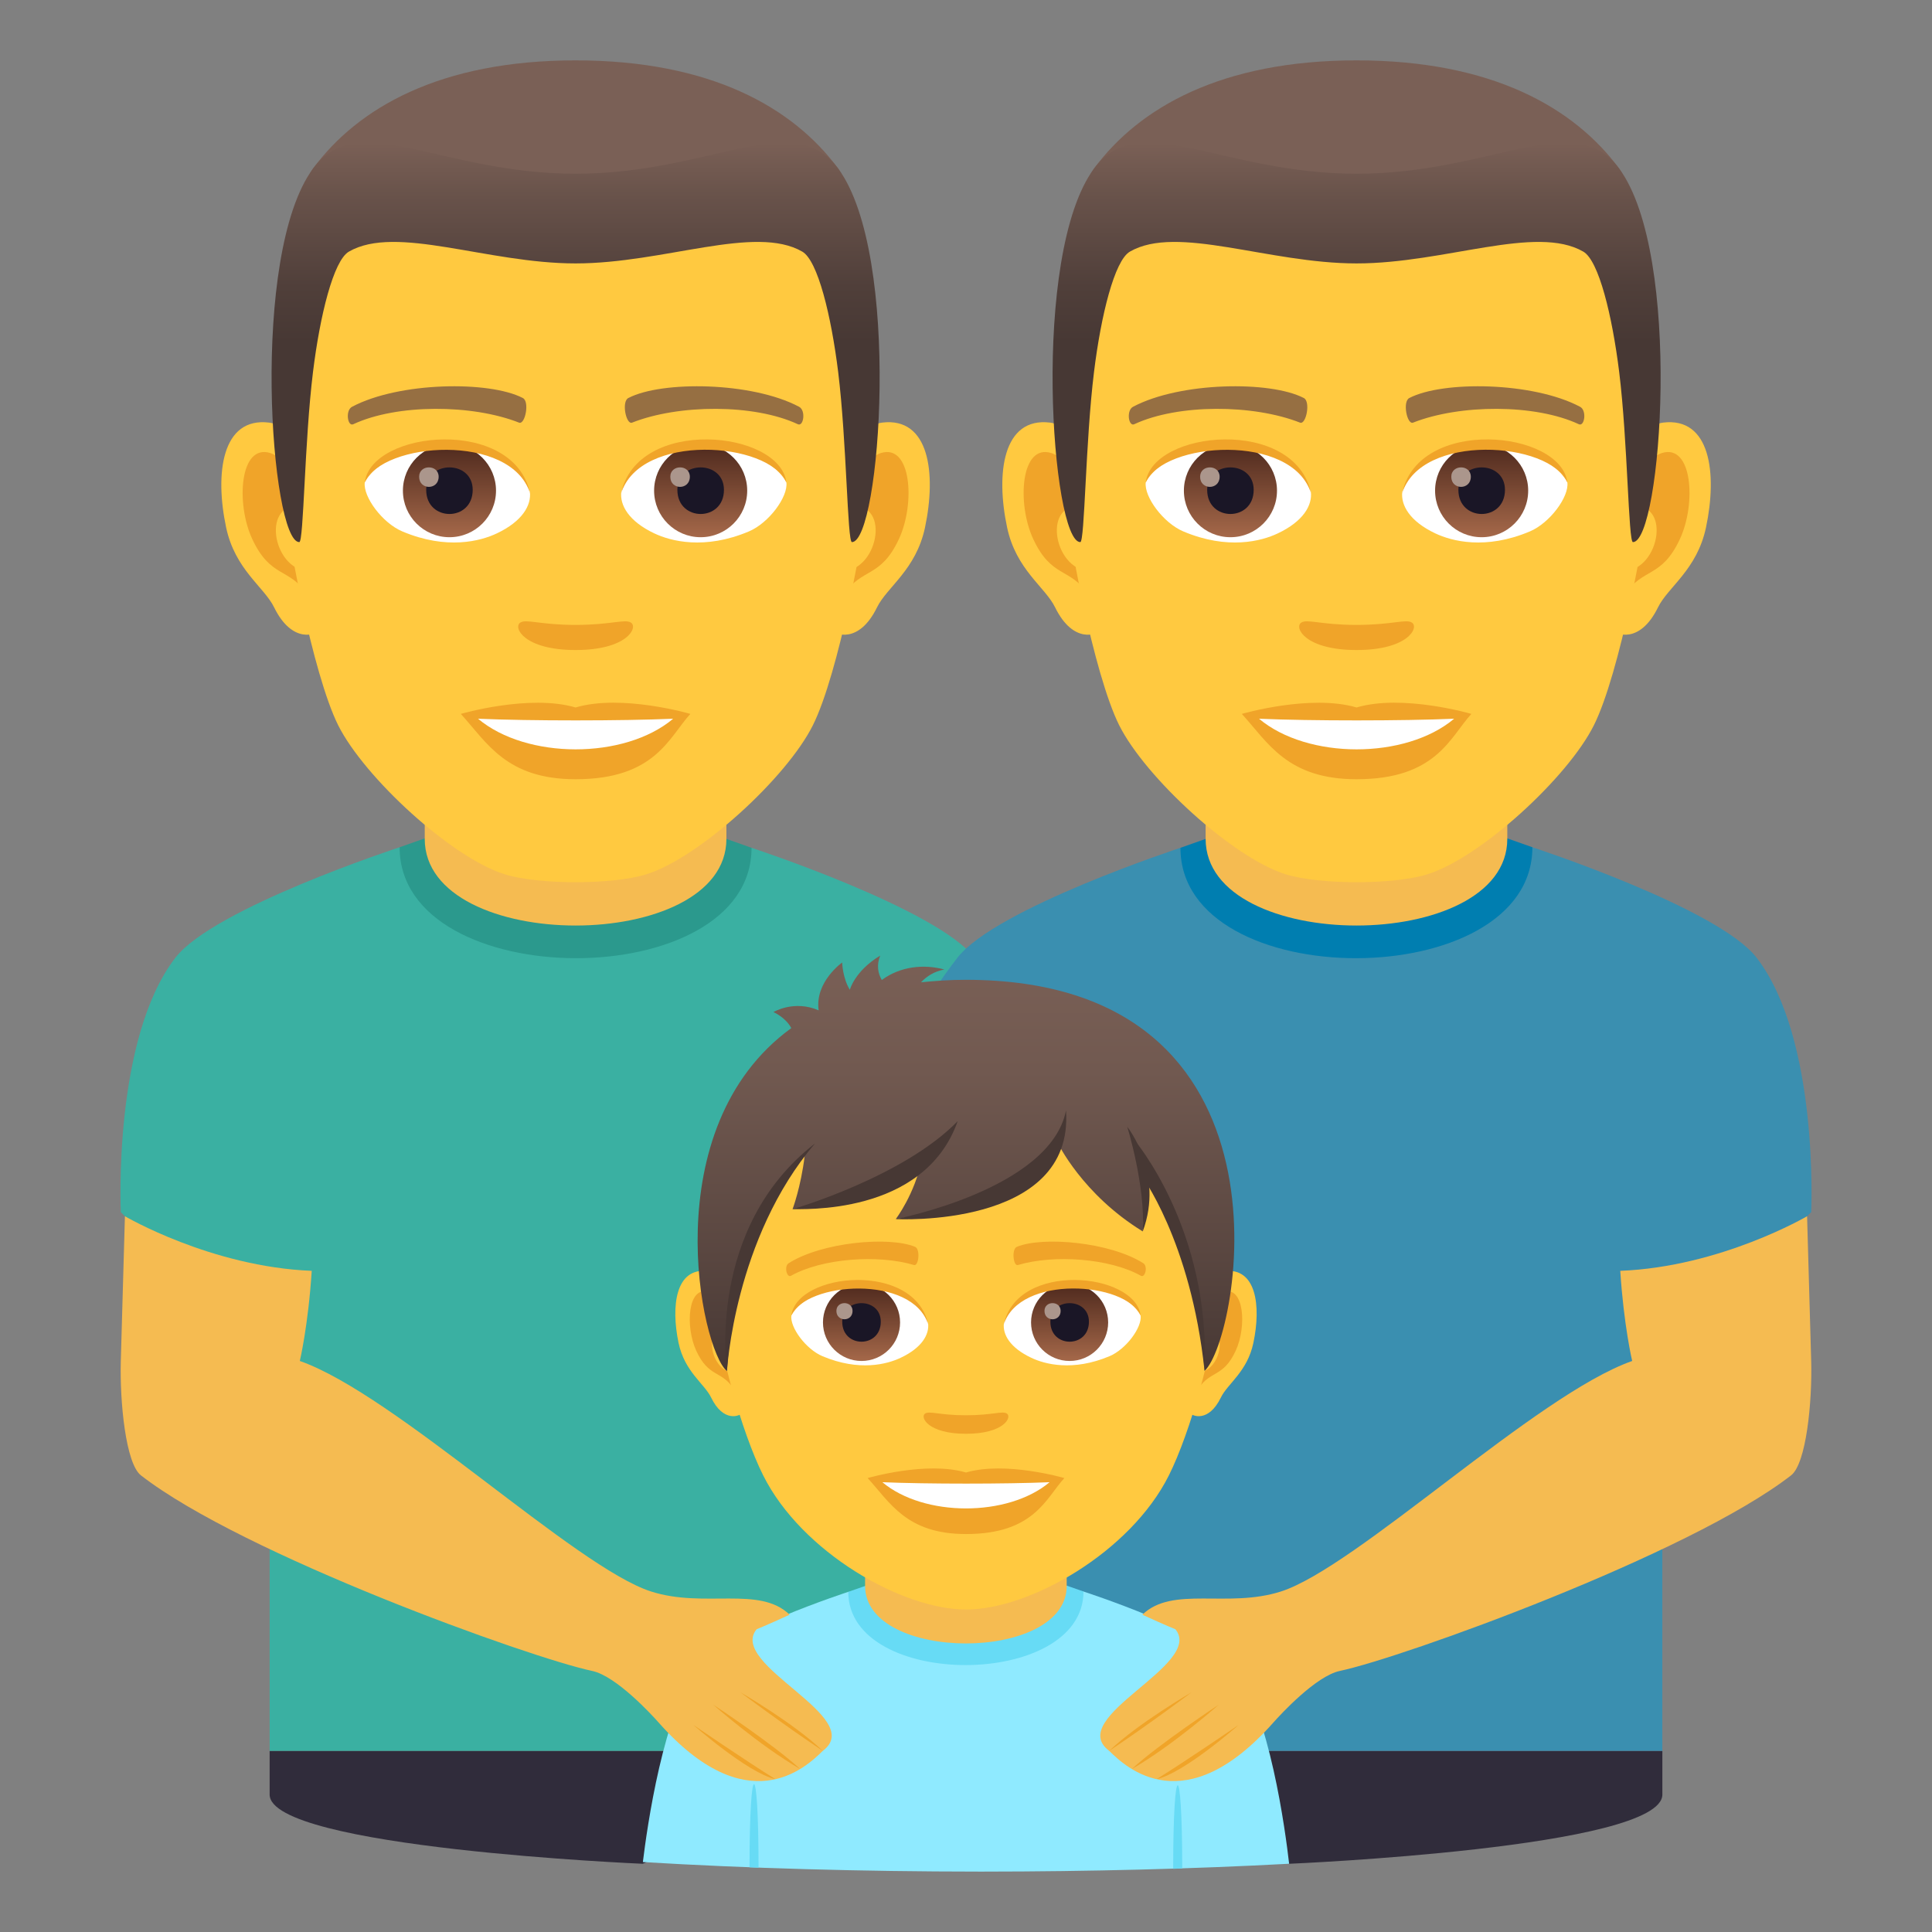 <?xml version="1.0" encoding="utf-8"?>
<!-- Generator: Adobe Illustrator 15.0.0, SVG Export Plug-In . SVG Version: 6.00 Build 0)  -->
<!DOCTYPE svg PUBLIC "-//W3C//DTD SVG 1.1//EN" "http://www.w3.org/Graphics/SVG/1.1/DTD/svg11.dtd">
<svg version="1.1" id="Layer_1" xmlns:x="http://ns.adobe.com/Extensibility/1.0/" xmlns:i="http://ns.adobe.com/AdobeIllustrator/10.0/" xmlns:graph="http://ns.adobe.com/Graphs/1.0/"
	 xmlns="http://www.w3.org/2000/svg" xmlns:xlink="http://www.w3.org/1999/xlink" xmlns:a="http://ns.adobe.com/AdobeSVGViewerExtensions/3.0/"
	 x="0px" y="0px" width="64px" height="64px" viewBox="0 0 64 64" enable-background="new 0 0 64 64" xml:space="preserve">
<rect x="0" y="0" width="64" height="64" fill="#808080" stroke="none"/>
<path fill="#302C3B" d="M30.197,58l-8.905,3.74c0,0-12.36-0.521-12.36-2.293c0-1,0-1.447,0-1.447H30.197z"/>
<path fill="#3AB0A2" d="M5.812,31.723c1.271-1.646,7.427-3.657,7.427-3.657l11.658,0.019c0,0,6.119,2.006,7.387,3.641
	c2.084,2.688,2.849,5.358,2.849,5.358l-4.934,3V58H8.933V45.084l-4.931-4.93C4.002,40.154,3.731,34.414,5.812,31.723z"/>
<path fill="#2B998D" d="M24.896,28.085c0,4.888-11.658,4.869-11.658-0.019l1.169-0.413h9.27L24.896,28.085z"/>
<path fill="#F5BB51" d="M24.063,27.79c0,3.826-9.993,3.826-9.993,0c0-1.302,0-4.233,0-4.233h9.993
	C24.063,23.556,24.063,26.488,24.063,27.79z"/>
<path fill="#302C3B" d="M33.803,58l8.905,3.74c0,0,12.36-0.521,12.36-2.293c0-1,0-1.447,0-1.447H33.803z"/>
<path fill="#3A8FB0" d="M58.188,31.723c-1.271-1.646-7.427-3.657-7.427-3.657l-11.658,0.019c0,0-6.119,2.006-7.387,3.641
	c-2.084,2.688-2.849,5.358-2.849,5.358l4.934,3V58h21.266V45.084l4.931-4.93C59.998,40.154,60.269,34.414,58.188,31.723z"/>
<path fill="#007EB0" d="M39.104,28.085c0,4.888,11.658,4.869,11.658-0.019l-1.169-0.413h-9.27L39.104,28.085z"/>
<path fill="#F5BB51" d="M39.938,27.79c0,3.826,9.993,3.826,9.993,0c0-1.302,0-4.233,0-4.233h-9.993
	C39.938,23.556,39.938,26.488,39.938,27.79z"/>
<path id="Path_830_" fill="#FFC940" d="M55.094,13.999c-1.573,0.191-2.708,5.455-1.721,6.844c0.14,0.194,0.95,0.504,1.55-0.723
	c0.333-0.678,1.293-1.245,1.59-2.646C56.894,15.68,56.657,13.809,55.094,13.999z"/>
<path id="Path_829_" fill="#FFC940" d="M34.784,13.999c1.573,0.191,2.708,5.455,1.718,6.844c-0.138,0.194-0.948,0.504-1.55-0.723
	c-0.331-0.678-1.292-1.245-1.59-2.646C32.981,15.68,33.22,13.809,34.784,13.999z"/>
<path id="Path_828_" fill="#F0A429" d="M55.049,15.008c-0.408,0.129-0.855,0.754-1.1,1.792c1.434-0.308,1.076,2.08-0.171,2.125
	c0.012,0.24,0.027,0.488,0.058,0.748c0.601-0.872,1.21-0.521,1.814-1.819C56.195,16.684,56.065,14.688,55.049,15.008z"/>
<path id="Path_827_" fill="#F0A429" d="M35.927,16.797c-0.242-1.036-0.689-1.661-1.1-1.789c-1.016-0.32-1.146,1.675-0.601,2.845
	c0.603,1.297,1.214,0.947,1.815,1.819c0.029-0.26,0.045-0.508,0.055-0.749C34.864,18.866,34.511,16.507,35.927,16.797z"/>
<path id="Path_826_" fill="#FFC940" d="M44.938,3.878c-6.81,0-10.091,5.153-9.681,12.318c0.083,1.441,0.976,6.143,1.818,7.83
	c0.866,1.727,3.752,4.387,5.521,4.938c1.118,0.347,3.566,0.347,4.682,0c1.77-0.551,4.66-3.211,5.521-4.938
	c0.846-1.687,1.738-6.387,1.82-7.83C55.031,9.031,51.751,3.878,44.938,3.878z"/>
<path id="Path_825_" fill="#966F42" d="M52.338,13.473c-1.557-0.825-4.538-0.865-5.649-0.29c-0.238,0.11-0.08,0.893,0.119,0.818
	c1.548-0.612,4.045-0.625,5.493,0.052C52.493,14.142,52.573,13.588,52.338,13.473z"/>
<path id="Path_824_" fill="#966F42" d="M37.537,13.473c1.56-0.825,4.538-0.865,5.65-0.29c0.237,0.11,0.08,0.893-0.12,0.818
	c-1.55-0.612-4.043-0.625-5.493,0.052C37.382,14.142,37.303,13.588,37.537,13.473z"/>
<path id="Path_823_" fill="#F0A429" d="M46.777,20.628c-0.194-0.136-0.651,0.073-1.84,0.073c-1.186,0-1.643-0.209-1.837-0.073
	c-0.233,0.164,0.138,0.905,1.837,0.905C46.64,21.534,47.01,20.792,46.777,20.628z"/>
<path id="Path_822_" fill="#F0A429" d="M44.938,23.436c-1.53-0.45-3.801,0.213-3.801,0.213c0.863,0.942,1.498,2.164,3.801,2.164
	c2.641,0,3.09-1.387,3.803-2.164C48.74,23.649,46.468,22.982,44.938,23.436z"/>
<path id="Path_821_" fill="#FFFFFF" d="M41.707,23.809c1.605,1.348,4.848,1.357,6.463,0C46.46,23.882,43.431,23.883,41.707,23.809z"
	/>
<path id="Path_820_" fill="#FFFFFF" d="M43.423,16.284c0.058,0.451-0.248,0.986-1.096,1.386c-0.537,0.255-1.657,0.555-3.128-0.066
	c-0.66-0.278-1.302-1.144-1.245-1.623C38.752,14.478,42.677,14.258,43.423,16.284z"/>
<linearGradient id="Oval_1_" gradientUnits="userSpaceOnUse" x1="-437.818" y1="479.556" x2="-437.818" y2="480.025" gradientTransform="matrix(6.57 0 0 -6.57 2917.269 3168.528)">
	<stop  offset="0" style="stop-color:#A6694A"/>
	<stop  offset="1" style="stop-color:#4F2A1E"/>
	<a:midPointStop  offset="0" style="stop-color:#A6694A"/>
	<a:midPointStop  offset="0.5" style="stop-color:#A6694A"/>
	<a:midPointStop  offset="1" style="stop-color:#4F2A1E"/>
</linearGradient>
<circle id="Oval_114_" fill="url(#Oval_1_)" cx="40.76" cy="16.254" r="1.542"/>
<path id="Path_802_" fill="#1A1626" d="M39.989,16.226c0,1.067,1.541,1.067,1.541,0C41.53,15.235,39.989,15.235,39.989,16.226z"/>
<path id="Path_801_" fill="#AB968C" d="M39.755,15.793c0,0.447,0.647,0.447,0.647,0C40.402,15.379,39.755,15.379,39.755,15.793z"/>
<path id="Path_800_" fill="#F0A429" d="M43.431,16.344c-0.628-2.013-4.896-1.715-5.477-0.362
	C38.17,14.249,42.897,13.792,43.431,16.344z"/>
<path id="Path_799_" fill="#FFFFFF" d="M46.453,16.284c-0.058,0.451,0.248,0.986,1.095,1.386c0.54,0.255,1.658,0.555,3.131-0.066
	c0.659-0.278,1.302-1.144,1.242-1.623C51.126,14.478,47.2,14.258,46.453,16.284z"/>
<linearGradient id="Oval_2_" gradientUnits="userSpaceOnUse" x1="-439.25" y1="479.556" x2="-439.25" y2="480.025" gradientTransform="matrix(6.57 0 0 -6.57 2934.999 3168.528)">
	<stop  offset="0" style="stop-color:#A6694A"/>
	<stop  offset="1" style="stop-color:#4F2A1E"/>
	<a:midPointStop  offset="0" style="stop-color:#A6694A"/>
	<a:midPointStop  offset="0.5" style="stop-color:#A6694A"/>
	<a:midPointStop  offset="1" style="stop-color:#4F2A1E"/>
</linearGradient>
<circle id="Oval_113_" fill="url(#Oval_2_)" cx="49.081" cy="16.254" r="1.542"/>
<path id="Path_798_" fill="#1A1626" d="M48.311,16.226c0,1.067,1.543,1.067,1.543,0C49.854,15.235,48.311,15.235,48.311,16.226z"/>
<path id="Path_797_" fill="#AB968C" d="M48.076,15.793c0,0.447,0.647,0.447,0.647,0C48.724,15.379,48.076,15.379,48.076,15.793z"/>
<path id="Path_796_" fill="#F0A429" d="M46.447,16.344c0.625-2.012,4.891-1.724,5.474-0.362
	C51.705,14.249,46.98,13.792,46.447,16.344z"/>
<path fill="#7A6056" d="M53.638,5.585C52.146,3.567,49.418,2,44.938,2c-4.479,0-7.207,1.567-8.698,3.585
	C34.13,8.441,55.748,8.441,53.638,5.585z"/>
<linearGradient id="SVGID_1_" gradientUnits="userSpaceOnUse" x1="-57.553" y1="17.958" x2="-57.553" y2="4.731" gradientTransform="matrix(1 0 0 1 102.492 0)">
	<stop  offset="0.5" style="stop-color:#473834"/>
	<stop  offset="0.639" style="stop-color:#503F3A"/>
	<stop  offset="0.864" style="stop-color:#68524A"/>
	<stop  offset="1" style="stop-color:#7A6056"/>
	<a:midPointStop  offset="0.5" style="stop-color:#473834"/>
	<a:midPointStop  offset="0.6" style="stop-color:#473834"/>
	<a:midPointStop  offset="1" style="stop-color:#7A6056"/>
</linearGradient>
<path fill="url(#SVGID_1_)" d="M53.638,5.585c-1.491-2.018-4.22,0.17-8.7,0.17c-4.479,0-7.207-2.188-8.698-0.17
	c-2.109,2.856-1.393,12.373-0.454,12.373c0.149,0,0.17-3.33,0.454-5.632c0.23-1.875,0.678-3.693,1.188-3.99
	c1.564-0.907,4.58,0.39,7.51,0.39c2.933,0,5.948-1.297,7.512-0.39c0.512,0.297,0.956,2.115,1.188,3.99
	c0.283,2.303,0.304,5.632,0.455,5.632C55.031,17.958,55.748,8.441,53.638,5.585z"/>
<path id="Path_795_" fill="#FFC940" d="M29.223,13.999c-1.573,0.191-2.708,5.455-1.721,6.844c0.14,0.194,0.95,0.504,1.55-0.723
	c0.333-0.678,1.293-1.245,1.59-2.646C31.022,15.68,30.786,13.809,29.223,13.999z"/>
<path id="Path_794_" fill="#FFC940" d="M8.913,13.999c1.573,0.191,2.708,5.455,1.718,6.844c-0.138,0.194-0.948,0.504-1.55-0.723
	c-0.331-0.678-1.292-1.245-1.59-2.646C7.11,15.68,7.349,13.809,8.913,13.999z"/>
<path id="Path_785_" fill="#F0A429" d="M29.178,15.008c-0.408,0.129-0.855,0.754-1.1,1.792c1.434-0.308,1.076,2.08-0.171,2.125
	c0.012,0.24,0.027,0.488,0.058,0.748c0.601-0.872,1.21-0.521,1.814-1.819C30.324,16.684,30.194,14.688,29.178,15.008z"/>
<path id="Path_784_" fill="#F0A429" d="M10.056,16.797c-0.242-1.036-0.689-1.661-1.1-1.789c-1.016-0.32-1.146,1.675-0.601,2.845
	c0.603,1.297,1.214,0.947,1.815,1.819c0.029-0.26,0.045-0.508,0.055-0.749C8.993,18.866,8.64,16.507,10.056,16.797z"/>
<path id="Path_783_" fill="#FFC940" d="M19.066,3.878c-6.81,0-10.091,5.153-9.681,12.318c0.083,1.441,0.976,6.143,1.818,7.83
	c0.866,1.727,3.752,4.387,5.521,4.938c1.118,0.347,3.566,0.347,4.682,0c1.77-0.551,4.66-3.211,5.521-4.938
	c0.846-1.687,1.738-6.387,1.82-7.83C29.16,9.031,25.88,3.878,19.066,3.878z"/>
<path id="Path_782_" fill="#966F42" d="M26.467,13.473c-1.557-0.825-4.538-0.865-5.649-0.29c-0.238,0.11-0.08,0.893,0.119,0.818
	c1.548-0.612,4.045-0.625,5.493,0.052C26.622,14.142,26.702,13.588,26.467,13.473z"/>
<path id="Path_781_" fill="#966F42" d="M11.666,13.473c1.56-0.825,4.538-0.865,5.65-0.29c0.237,0.11,0.08,0.893-0.12,0.818
	c-1.55-0.612-4.043-0.625-5.493,0.052C11.511,14.142,11.432,13.588,11.666,13.473z"/>
<path id="Path_746_" fill="#F0A429" d="M20.906,20.628c-0.194-0.136-0.651,0.073-1.84,0.073c-1.186,0-1.643-0.209-1.837-0.073
	c-0.233,0.164,0.138,0.905,1.837,0.905C20.769,21.534,21.139,20.792,20.906,20.628z"/>
<path id="Path_745_" fill="#F0A429" d="M19.066,23.436c-1.53-0.45-3.801,0.213-3.801,0.213c0.863,0.942,1.498,2.164,3.801,2.164
	c2.641,0,3.09-1.387,3.803-2.164C22.869,23.649,20.597,22.982,19.066,23.436z"/>
<path id="Path_744_" fill="#FFFFFF" d="M15.836,23.809c1.605,1.348,4.848,1.357,6.463,0C20.589,23.882,17.56,23.883,15.836,23.809z"
	/>
<path id="Path_743_" fill="#FFFFFF" d="M17.552,16.284c0.058,0.451-0.248,0.986-1.096,1.386c-0.537,0.255-1.657,0.555-3.128-0.066
	c-0.66-0.278-1.302-1.144-1.245-1.623C12.881,14.478,16.806,14.258,17.552,16.284z"/>
<linearGradient id="Oval_3_" gradientUnits="userSpaceOnUse" x1="-441.756" y1="479.556" x2="-441.756" y2="480.025" gradientTransform="matrix(6.57 0 0 -6.57 2917.269 3168.528)">
	<stop  offset="0" style="stop-color:#A6694A"/>
	<stop  offset="1" style="stop-color:#4F2A1E"/>
	<a:midPointStop  offset="0" style="stop-color:#A6694A"/>
	<a:midPointStop  offset="0.5" style="stop-color:#A6694A"/>
	<a:midPointStop  offset="1" style="stop-color:#4F2A1E"/>
</linearGradient>
<circle id="Oval_106_" fill="url(#Oval_3_)" cx="14.889" cy="16.254" r="1.542"/>
<path id="Path_742_" fill="#1A1626" d="M14.118,16.226c0,1.067,1.541,1.067,1.541,0C15.659,15.235,14.118,15.235,14.118,16.226z"/>
<path id="Path_741_" fill="#AB968C" d="M13.884,15.793c0,0.447,0.647,0.447,0.647,0C14.531,15.379,13.884,15.379,13.884,15.793z"/>
<path id="Path_740_" fill="#F0A429" d="M17.56,16.344c-0.628-2.013-4.896-1.715-5.477-0.362
	C12.299,14.249,17.026,13.792,17.56,16.344z"/>
<path id="Path_739_" fill="#FFFFFF" d="M20.582,16.284c-0.058,0.451,0.248,0.986,1.095,1.386c0.54,0.255,1.658,0.555,3.131-0.066
	c0.659-0.278,1.302-1.144,1.242-1.623C25.255,14.478,21.329,14.258,20.582,16.284z"/>
<linearGradient id="Oval_4_" gradientUnits="userSpaceOnUse" x1="-443.188" y1="479.556" x2="-443.188" y2="480.025" gradientTransform="matrix(6.57 0 0 -6.57 2934.999 3168.528)">
	<stop  offset="0" style="stop-color:#A6694A"/>
	<stop  offset="1" style="stop-color:#4F2A1E"/>
	<a:midPointStop  offset="0" style="stop-color:#A6694A"/>
	<a:midPointStop  offset="0.5" style="stop-color:#A6694A"/>
	<a:midPointStop  offset="1" style="stop-color:#4F2A1E"/>
</linearGradient>
<circle id="Oval_105_" fill="url(#Oval_4_)" cx="23.21" cy="16.254" r="1.542"/>
<path id="Path_738_" fill="#1A1626" d="M22.439,16.226c0,1.067,1.543,1.067,1.543,0C23.982,15.235,22.439,15.235,22.439,16.226z"/>
<path id="Path_737_" fill="#AB968C" d="M22.205,15.793c0,0.447,0.647,0.447,0.647,0C22.853,15.379,22.205,15.379,22.205,15.793z"/>
<path id="Path_736_" fill="#F0A429" d="M20.576,16.344c0.625-2.012,4.891-1.724,5.474-0.362
	C25.834,14.249,21.109,13.792,20.576,16.344z"/>
<path fill="#7A6056" d="M27.767,5.585C26.275,3.567,23.547,2,19.066,2c-4.479,0-7.207,1.567-8.698,3.585
	C8.259,8.441,29.877,8.441,27.767,5.585z"/>
<linearGradient id="SVGID_2_" gradientUnits="userSpaceOnUse" x1="-83.424" y1="17.958" x2="-83.424" y2="4.731" gradientTransform="matrix(1 0 0 1 102.492 0)">
	<stop  offset="0.5" style="stop-color:#473834"/>
	<stop  offset="0.639" style="stop-color:#503F3A"/>
	<stop  offset="0.864" style="stop-color:#68524A"/>
	<stop  offset="1" style="stop-color:#7A6056"/>
	<a:midPointStop  offset="0.5" style="stop-color:#473834"/>
	<a:midPointStop  offset="0.6" style="stop-color:#473834"/>
	<a:midPointStop  offset="1" style="stop-color:#7A6056"/>
</linearGradient>
<path fill="url(#SVGID_2_)" d="M27.767,5.585c-1.491-2.018-4.22,0.17-8.7,0.17c-4.479,0-7.207-2.188-8.698-0.17
	C8.259,8.441,8.976,17.958,9.914,17.958c0.149,0,0.17-3.33,0.454-5.632c0.23-1.875,0.678-3.693,1.188-3.99
	c1.564-0.907,4.58,0.39,7.51,0.39c2.933,0,5.948-1.297,7.512-0.39c0.512,0.297,0.956,2.115,1.188,3.99
	c0.283,2.303,0.304,5.632,0.455,5.632C29.16,17.958,29.877,8.441,27.767,5.585z"/>
<path opacity="0.5" fill="#1A1626" d="M32.593,62h-0.184C32.471,62,32.531,62,32.593,62z"/>
<path fill="#8FEAFF" d="M35.892,52.721L28.1,52.732c0,0-4.089,1.332-4.937,2.416c-1.187,1.52-1.731,5.412-1.867,6.535
	c3.45,0.209,7.279,0.314,11.113,0.316h0.184c3.467-0.002,6.93-0.088,10.111-0.26c-0.119-1.047-0.646-5.049-1.85-6.594
	C40.005,54.055,35.892,52.721,35.892,52.721z"/>
<path fill="#67DBF5" d="M28.1,52.732c0,3.242,7.792,3.23,7.792-0.012l-0.781-0.273h-6.195L28.1,52.732z"/>
<path fill="#F5BB51" d="M28.657,52.537c0,2.539,6.679,2.539,6.679,0c0-0.863,0-2.807,0-2.807h-6.679
	C28.657,49.73,28.657,51.674,28.657,52.537z"/>
<path fill="#67DBF5" d="M25.128,61.869l-0.299-0.012C24.829,58.176,25.128,58.188,25.128,61.869z"/>
<path fill="#67DBF5" d="M39.163,61.893l-0.3,0.014C38.863,58.225,39.163,58.213,39.163,61.893z"/>
<path id="Path_735_" fill="#FFC940" d="M23.441,42.107c1.066,0.131,1.834,3.73,1.166,4.68c-0.096,0.133-0.645,0.346-1.051-0.494
	c-0.227-0.463-0.877-0.852-1.078-1.809C22.221,43.258,22.383,41.979,23.441,42.107z"/>
<path id="Path_717_" fill="#F0A429" d="M23.471,42.799c0.277,0.086,0.582,0.516,0.746,1.225c-0.973-0.211-0.729,1.422,0.115,1.453
	c-0.008,0.164-0.018,0.334-0.039,0.51c-0.406-0.596-0.82-0.355-1.229-1.242C22.695,43.943,22.783,42.58,23.471,42.799z"/>
<path id="Path_716_" fill="#FFC940" d="M40.557,42.107c-1.064,0.131-1.834,3.73-1.164,4.68c0.094,0.133,0.643,0.346,1.051-0.494
	c0.225-0.463,0.875-0.852,1.076-1.809C41.779,43.258,41.617,41.979,40.557,42.107z"/>
<path id="Path_715_" fill="#F0A429" d="M39.783,44.021c0.164-0.709,0.467-1.137,0.744-1.223c0.689-0.219,0.777,1.145,0.408,1.945
	c-0.41,0.887-0.822,0.646-1.23,1.242c-0.02-0.178-0.031-0.346-0.037-0.512C40.502,45.436,40.742,43.822,39.783,44.021z"/>
<path fill="#FFC940" d="M32,32.858c-5.822,0-8.627,4.404-8.275,10.529c0.07,1.232,0.834,4.047,1.557,5.488
	c1.273,2.545,4.6,4.443,6.719,4.443c2.117,0,5.447-1.898,6.719-4.443c0.723-1.441,1.486-4.256,1.557-5.488
	C40.627,37.262,37.822,32.858,32,32.858z"/>
<path id="Path_714_" fill="#F0A429" d="M33.357,46.828c-0.145-0.102-0.482,0.055-1.357,0.055c-0.877,0-1.215-0.156-1.359-0.055
	c-0.17,0.121,0.104,0.668,1.359,0.668C33.254,47.496,33.529,46.949,33.357,46.828z"/>
<path id="Path_713_" fill="#F0A429" d="M32,48.779c-1.313-0.387-3.258,0.184-3.258,0.184c0.74,0.807,1.283,1.854,3.258,1.854
	c2.262,0,2.646-1.189,3.258-1.854C35.258,48.963,33.311,48.393,32,48.779z"/>
<path id="Path_712_" fill="#FFFFFF" d="M29.23,49.1c1.375,1.154,4.154,1.162,5.539,0C33.303,49.162,30.707,49.162,29.23,49.1z"/>
<path id="Path_711_" fill="#FFFFFF" d="M30.744,43.832c0.047,0.373-0.205,0.816-0.908,1.146c-0.445,0.213-1.373,0.461-2.592-0.053
	c-0.545-0.23-1.078-0.949-1.029-1.346C26.875,42.336,30.125,42.152,30.744,43.832z"/>
<linearGradient id="Oval_5_" gradientUnits="userSpaceOnUse" x1="-424.079" y1="475.402" x2="-424.079" y2="475.791" gradientTransform="matrix(6.57 0 0 -6.57 2814.78 3168.528)">
	<stop  offset="0" style="stop-color:#A6694A"/>
	<stop  offset="1" style="stop-color:#4F2A1E"/>
	<a:midPointStop  offset="0" style="stop-color:#A6694A"/>
	<a:midPointStop  offset="0.5" style="stop-color:#A6694A"/>
	<a:midPointStop  offset="1" style="stop-color:#4F2A1E"/>
</linearGradient>
<circle id="Oval_98_" fill="url(#Oval_5_)" cx="28.539" cy="43.807" r="1.277"/>
<path id="Path_701_" fill="#1A1626" d="M27.9,43.783c0,0.883,1.277,0.883,1.277,0C29.178,42.963,27.9,42.963,27.9,43.783z"/>
<path id="Path_187_" fill="#AB968C" d="M27.707,43.426c0,0.369,0.535,0.369,0.535,0C28.242,43.082,27.707,43.082,27.707,43.426z"/>
<path id="Path_186_" fill="#F0A429" d="M30.75,43.881c-0.518-1.668-4.055-1.422-4.535-0.301
	C26.393,42.146,30.309,41.768,30.75,43.881z"/>
<path id="Path_185_" fill="#FFFFFF" d="M33.256,43.832c-0.049,0.373,0.205,0.816,0.906,1.146c0.445,0.213,1.373,0.461,2.594-0.053
	c0.545-0.23,1.078-0.949,1.029-1.346C37.125,42.336,33.873,42.152,33.256,43.832z"/>
<linearGradient id="Oval_6_" gradientUnits="userSpaceOnUse" x1="-425.728" y1="475.402" x2="-425.728" y2="475.791" gradientTransform="matrix(6.57 0 0 -6.57 2832.511 3168.528)">
	<stop  offset="0" style="stop-color:#A6694A"/>
	<stop  offset="1" style="stop-color:#4F2A1E"/>
	<a:midPointStop  offset="0" style="stop-color:#A6694A"/>
	<a:midPointStop  offset="0.5" style="stop-color:#A6694A"/>
	<a:midPointStop  offset="1" style="stop-color:#4F2A1E"/>
</linearGradient>
<circle id="Oval_97_" fill="url(#Oval_6_)" cx="35.432" cy="43.807" r="1.277"/>
<path id="Path_184_" fill="#1A1626" d="M34.795,43.783c0,0.883,1.277,0.883,1.277,0C36.072,42.963,34.795,42.963,34.795,43.783z"/>
<path id="Path_183_" fill="#AB968C" d="M34.6,43.426c0,0.369,0.535,0.369,0.535,0C35.135,43.082,34.6,43.082,34.6,43.426z"/>
<path id="Path_182_" fill="#F0A429" d="M33.25,43.881c0.518-1.666,4.051-1.428,4.535-0.301
	C37.605,42.146,33.691,41.768,33.25,43.881z"/>
<path id="Path_181_" fill="#F0A429" d="M37.867,41.842c-1.098-0.693-3.311-0.895-4.178-0.541c-0.186,0.068-0.125,0.648,0.029,0.605
	c1.195-0.357,3.051-0.223,4.078,0.357C37.936,42.338,38.035,41.938,37.867,41.842z"/>
<path id="Path_164_" fill="#F0A429" d="M26.131,41.842c1.1-0.693,3.311-0.895,4.178-0.541c0.186,0.068,0.125,0.648-0.029,0.605
	c-1.195-0.357-3.049-0.223-4.08,0.357C26.063,42.338,25.963,41.938,26.131,41.842z"/>
<linearGradient id="SVGID_3_" gradientUnits="userSpaceOnUse" x1="32" y1="45.42" x2="32" y2="31.655">
	<stop  offset="0" style="stop-color:#473834"/>
	<stop  offset="0.272" style="stop-color:#594640"/>
	<stop  offset="0.723" style="stop-color:#715950"/>
	<stop  offset="1" style="stop-color:#7A6056"/>
	<a:midPointStop  offset="0" style="stop-color:#473834"/>
	<a:midPointStop  offset="0.4" style="stop-color:#473834"/>
	<a:midPointStop  offset="1" style="stop-color:#7A6056"/>
</linearGradient>
<path fill="url(#SVGID_3_)" d="M31.99,32.457c-0.525,0-1.012,0.034-1.48,0.083c0.195-0.204,0.438-0.362,0.773-0.424
	c-0.689-0.187-1.467-0.101-2.072,0.347c-0.127-0.216-0.18-0.495-0.053-0.808c-0.846,0.513-1.006,1.132-1.006,1.132
	c-0.242-0.391-0.254-0.903-0.254-0.903s-0.912,0.643-0.779,1.585c-0.814-0.355-1.498,0.057-1.498,0.057s0.4,0.172,0.592,0.531
	c-4.555,3.307-2.996,10.656-2.131,11.363c0,0,0.256-5.492,2.574-7.133c-0.125,1.037-0.402,1.77-0.402,1.77s2.275-0.359,4.279-1.639
	c-0.232,1.145-0.859,1.965-0.859,1.965s4.137-0.578,5.365-2.525c0,0,0.811,1.705,2.816,2.934c0,0,0.125-1.277-0.15-2.184
	c1.967,1.936,2.197,6.805,2.197,6.805C41.053,44.381,43.305,32.457,31.99,32.457z"/>
<path fill="#473834" d="M37.568,37.75l0.203,1.131c0,0,1.676,2.195,2.131,6.531C40.113,40.725,37.568,37.75,37.568,37.75z"/>
<path fill="#473834" d="M37.342,37.326c0,0,1.229,1.531,0.514,3.465C37.947,39.277,37.342,37.326,37.342,37.326z"/>
<path fill="#473834" d="M35.313,36.787c0.273,3.928-5.686,3.598-5.639,3.596C29.674,40.383,34.793,39.402,35.313,36.787z"/>
<path fill="#473834" d="M31.725,37.139c-1.119,3.168-5.229,2.895-5.471,2.918C26.254,40.057,29.928,38.992,31.725,37.139z"/>
<path fill="#473834" d="M26.998,37.879c-2.676,3.135-2.916,7.541-2.916,7.541S23.375,40.688,26.998,37.879z"/>
<path fill="#F5BB51" d="M59.998,45.084c-0.045-1.625-0.136-4.795-0.136-4.795s-2.856,1.678-6.189,1.809
	c0.118,1.822,0.395,2.986,0.395,2.986c-3.16,1.109-9.138,6.838-11.638,7.637c-1.764,0.564-3.588-0.201-4.588,0.768
	c0.781,0.359,1.094,0.482,1.094,0.482c0.968,1.182-3.68,2.916-2.191,4.029c0.573,0.568,2.51,2.371,5.439-0.941
	c0.232-0.262,1.408-1.541,2.2-1.707c2.064-0.436,11.573-3.857,14.948-6.479C59.835,48.482,60.035,46.439,59.998,45.084z"/>
<path fill="#F0A429" d="M39.473,56.059c0,0-1.768,1.021-2.729,1.941C38.066,57.121,39.473,56.059,39.473,56.059z"/>
<path fill="#F0A429" d="M40.379,56.465c0,0-2.003,1.318-2.886,2.137C38.866,57.809,40.379,56.465,40.379,56.465z"/>
<path fill="#F0A429" d="M41.035,57.137c0,0-1.734,1.188-2.723,1.801C39.238,58.73,41.035,57.137,41.035,57.137z"/>
<path fill="#F5BB51" d="M4.002,45.084c0.045-1.625,0.136-4.795,0.136-4.795s2.856,1.678,6.189,1.809
	c-0.118,1.822-0.395,2.986-0.395,2.986c3.16,1.109,9.138,6.838,11.638,7.637c1.764,0.564,3.588-0.201,4.588,0.768
	c-0.781,0.359-1.094,0.482-1.094,0.482c-0.968,1.182,3.68,2.916,2.191,4.029c-0.573,0.568-2.51,2.371-5.439-0.941
	c-0.232-0.262-1.408-1.541-2.2-1.707c-2.064-0.436-11.573-3.857-14.948-6.479C4.165,48.482,3.965,46.439,4.002,45.084z"/>
<path fill="#F0A429" d="M24.527,56.059c0,0,1.768,1.021,2.729,1.941C25.934,57.121,24.527,56.059,24.527,56.059z"/>
<path fill="#F0A429" d="M23.621,56.465c0,0,2.003,1.318,2.886,2.137C25.134,57.809,23.621,56.465,23.621,56.465z"/>
<path fill="#F0A429" d="M22.965,57.137c0,0,1.734,1.188,2.723,1.801C24.762,58.73,22.965,57.137,22.965,57.137z"/>
</svg>
